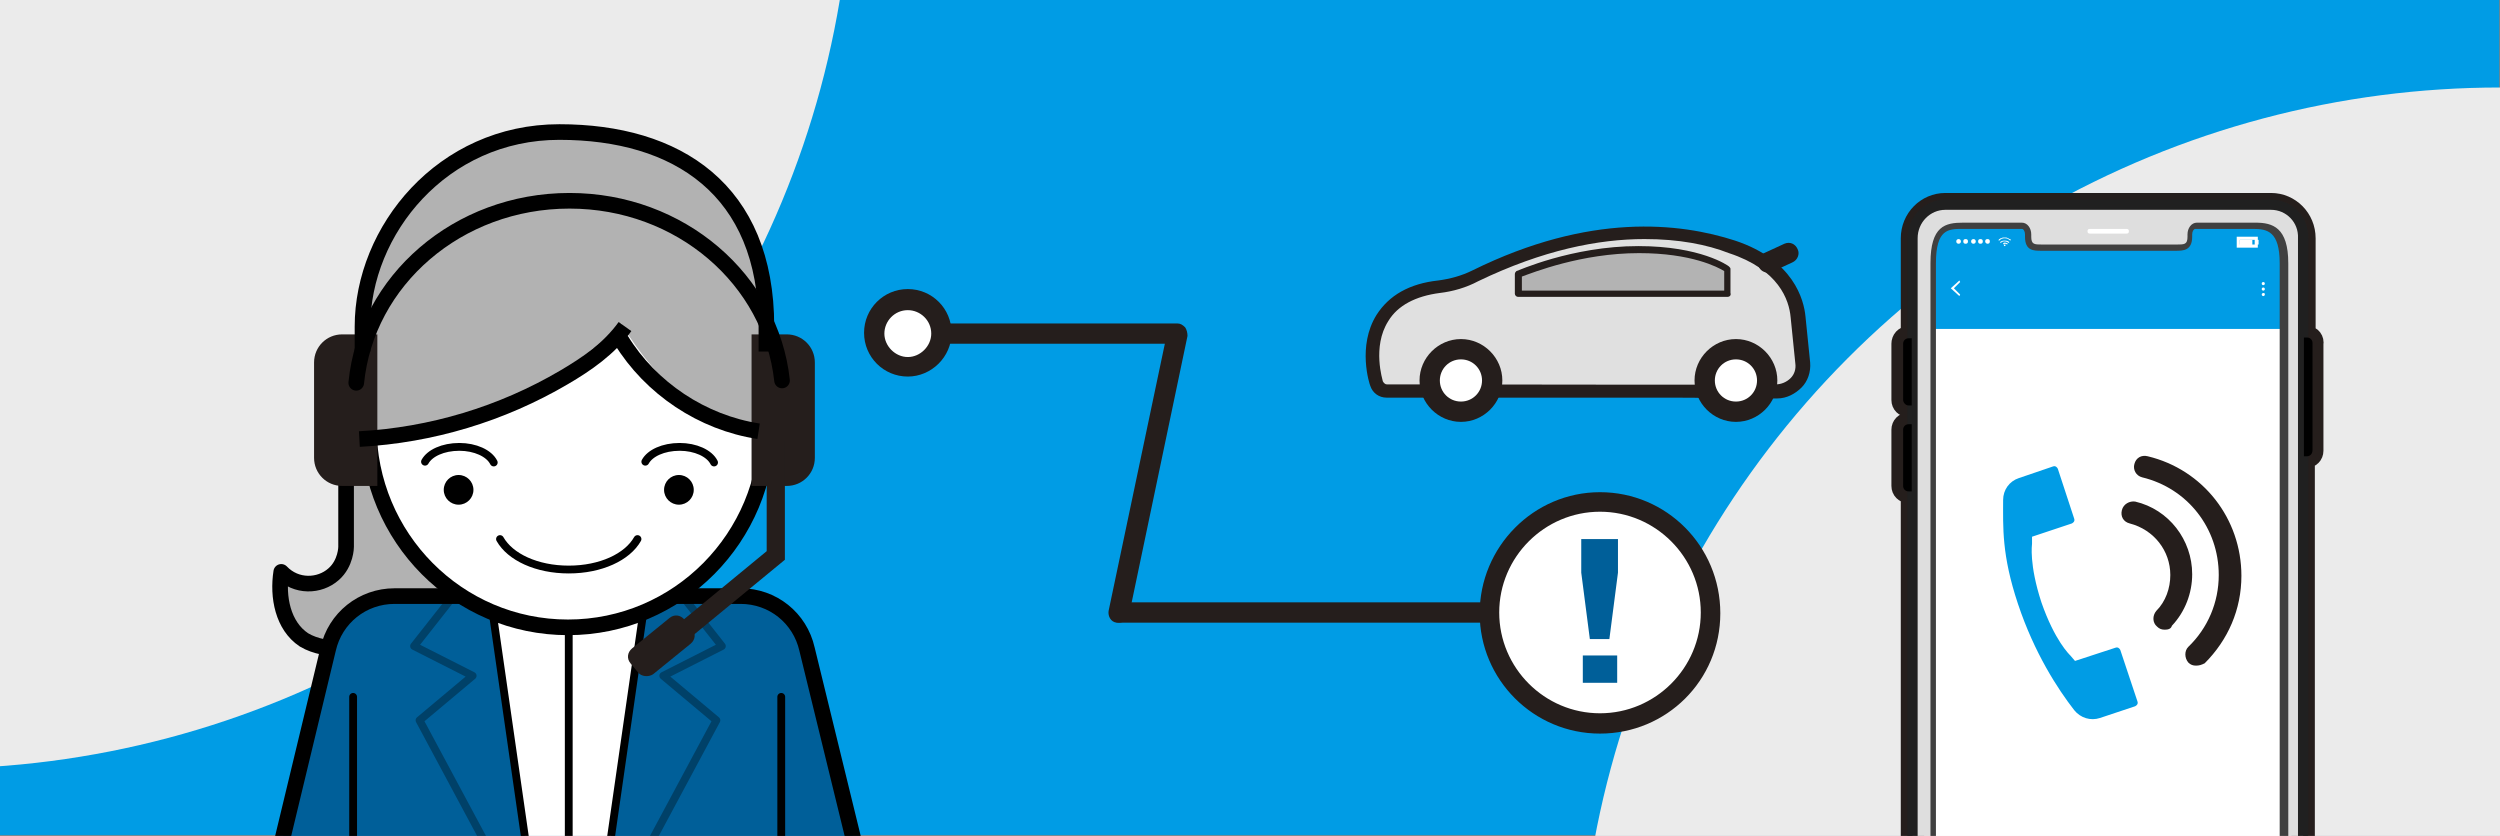 <?xml version="1.0" encoding="utf-8"?>
<!-- Generator: Adobe Illustrator 27.2.0, SVG Export Plug-In . SVG Version: 6.00 Build 0)  -->
<svg version="1.1" id="圖層_4" xmlns="http://www.w3.org/2000/svg" xmlns:xlink="http://www.w3.org/1999/xlink" x="0px" y="0px"
	 viewBox="0 0 320 107" style="enable-background:new 0 0 320 107;" xml:space="preserve">
<rect x="0" y="0" width="320" height="107" fill="#808080" stroke="none"/>
<style type="text/css">
	.st0{fill:#009CE5;}
	.st1{clip-path:url(#SVGID_00000056386793075883603070000013098316257833622706_);}
	.st2{fill:#EBEBEB;}
	.st3{clip-path:url(#SVGID_00000183929397593336925490000008830748470887615117_);}
	.st4{clip-path:url(#SVGID_00000030474985757730571280000006796320481109771398_);}
	.st5{fill:#E0E0E0;}
	.st6{fill:#251E1C;}
	.st7{fill:#FFFFFF;}
	.st8{fill:#B3B3B3;}
	.st9{clip-path:url(#SVGID_00000067953955838445513460000002149363776193740691_);}
	.st10{fill:none;stroke:#251E1C;stroke-width:3;stroke-miterlimit:10;}
	.st11{clip-path:url(#SVGID_00000131346543663613160930000005955307986336399267_);}
	.st12{fill:#DEDEDE;stroke:#202020;stroke-width:1.315;stroke-linecap:round;stroke-linejoin:round;stroke-miterlimit:10;}
	.st13{fill:none;}
	.st14{fill:#404040;}
	.st15{clip-path:url(#SVGID_00000065072841235012478980000017039634802520076194_);}
	.st16{fill:#B2B2B2;stroke:#000000;stroke-width:2;stroke-linecap:round;stroke-linejoin:round;stroke-miterlimit:10;}
	.st17{fill:#005F99;stroke:#000000;stroke-width:2;stroke-miterlimit:10;}
	.st18{fill:#FFFFFF;stroke:#000000;stroke-miterlimit:10;}
	
		.st19{opacity:0.32;fill:none;stroke:#000000;stroke-linecap:round;stroke-linejoin:round;stroke-miterlimit:10;enable-background:new    ;}
	.st20{fill:none;stroke:#000000;stroke-linecap:round;stroke-linejoin:round;stroke-miterlimit:10;}
	.st21{fill:#FFFFFF;stroke:#000000;stroke-width:2;stroke-miterlimit:10;}
	.st22{fill:#B2B2B2;}
	.st23{fill:#FFFFFF;stroke:#000000;stroke-width:2.329;stroke-miterlimit:10;}
	.st24{fill:none;stroke:#000000;stroke-width:2;stroke-miterlimit:10;}
	.st25{fill:none;stroke:#251E1C;stroke-width:2.329;stroke-miterlimit:10;}
	.st26{fill:none;stroke:#000000;stroke-linecap:round;stroke-miterlimit:10;}
	.st27{fill:none;stroke:#000000;stroke-width:2;stroke-linecap:round;stroke-linejoin:round;stroke-miterlimit:10;}
	.st28{fill:#005F99;}
</style>
<rect y="0" class="st0" width="319.9" height="106.9"/>
<g>
	<g>
		<g>
			<defs>
				<rect id="SVGID_1_" y="0" width="320" height="107.7"/>
			</defs>
			<clipPath id="SVGID_00000047053388992601042000000014852628185775268767_">
				<use xlink:href="#SVGID_1_"  style="overflow:visible;"/>
			</clipPath>
			<g style="clip-path:url(#SVGID_00000047053388992601042000000014852628185775268767_);">
				<g>
					<g>
						<circle class="st2" cx="-8.7" cy="-19.4" r="117.8"/>
					</g>
				</g>
			</g>
		</g>
	</g>
	<g>
		<g>
			<defs>
				<rect id="SVGID_00000039851887757069546770000018285698310889051805_" y="0" width="320" height="107.7"/>
			</defs>
			<clipPath id="SVGID_00000121242943540323919910000011390952431793892516_">
				<use xlink:href="#SVGID_00000039851887757069546770000018285698310889051805_"  style="overflow:visible;"/>
			</clipPath>
			<g style="clip-path:url(#SVGID_00000121242943540323919910000011390952431793892516_);">
				<g>
					<g>
						<circle class="st2" cx="320" cy="129.1" r="117.9"/>
					</g>
				</g>
			</g>
		</g>
	</g>
	<g>
		<g>
			<defs>
				<rect id="SVGID_00000172431065516375028250000003953554548022524303_" y="0" width="320" height="107.7"/>
			</defs>
			<clipPath id="SVGID_00000181062617419584669280000011746526507018017720_">
				<use xlink:href="#SVGID_00000172431065516375028250000003953554548022524303_"  style="overflow:visible;"/>
			</clipPath>
			<g style="clip-path:url(#SVGID_00000181062617419584669280000011746526507018017720_);">
				<g>
					<g>
						<g>
							<path class="st5" d="M230.7,46.3l-0.6-5.9c-0.3-2.8-2.1-6.8-8.4-8.9s-17.7-3.7-32.9,3.8c-1.5,0.7-3,1.2-4.6,1.4
								c-3.4,0.4-5.8,1.8-7.2,4c-2.3,3.7-0.8,8.2-0.8,8.4c0.2,0.6,0.7,1,1.3,1c0,0,49.5,0.1,49.6,0h0.3c0.9,0,1.9-0.4,2.5-1.1
								C230.5,48.2,230.8,47.3,230.7,46.3z"/>
						</g>
					</g>
					<g>
						<g>
							<path class="st6" d="M214.2,50.9c-3.7,0-7.8,0-11.9,0c-12.4,0-24.8,0-24.8,0c-1,0-1.8-0.6-2.1-1.5c-0.1-0.2-1.7-5.1,0.8-9.1
								c1.6-2.5,4.2-4,7.9-4.4c1.5-0.2,3-0.6,4.4-1.3c15-7.4,26.5-6.1,33.6-3.8c7.5,2.5,8.8,7.6,9,9.7l0.6,5.9
								c0.1,1.2-0.3,2.4-1.1,3.2s-1.9,1.4-3.1,1.4l-0.3,0c-0.4,0-1.1,0-2.1,0c-1.4,0-3.3,0-5.6,0C217.7,50.9,216,50.9,214.2,50.9z
								 M210.5,30.6c-5.9,0-13,1.4-21.3,5.4c-1.5,0.8-3.2,1.3-4.9,1.5c-3.1,0.4-5.4,1.6-6.6,3.6c-2.1,3.3-0.7,7.6-0.7,7.7
								c0.1,0.2,0.3,0.4,0.5,0.4c16.5,0,48,0.1,49.4,0c0,0,0.1,0,0.1,0h0.3c0.7,0,1.4-0.3,1.9-0.8s0.7-1.2,0.6-1.9l0,0l-0.6-5.9
								c-0.2-2.2-1.5-6.1-7.9-8.2C218.5,31.3,214.9,30.6,210.5,30.6z"/>
						</g>
					</g>
				</g>
				<g>
					<g>
						<g>
							<path class="st7" d="M222.2,44.7c-2.2,0-4,1.8-4,4s1.8,4,4,4s4-1.8,4-4S224.4,44.7,222.2,44.7z"/>
						</g>
					</g>
					<g>
						<g>
							<path class="st6" d="M222.2,54c-2.9,0-5.3-2.4-5.3-5.3s2.4-5.3,5.3-5.3s5.3,2.4,5.3,5.3C227.5,51.6,225.1,54,222.2,54z
								 M222.2,46c-1.5,0-2.7,1.2-2.7,2.7s1.2,2.7,2.7,2.7s2.7-1.2,2.7-2.7S223.7,46,222.2,46z"/>
						</g>
					</g>
				</g>
				<g>
					<g>
						<g>
							<path class="st7" d="M187,44.7c-2.2,0-4,1.8-4,4s1.8,4,4,4s4-1.8,4-4S189.2,44.7,187,44.7z"/>
						</g>
					</g>
					<g>
						<g>
							<path class="st6" d="M187,54c-2.9,0-5.3-2.4-5.3-5.3s2.4-5.3,5.3-5.3s5.3,2.4,5.3,5.3C192.3,51.6,189.9,54,187,54z M187,46
								c-1.5,0-2.7,1.2-2.7,2.7s1.2,2.7,2.7,2.7s2.7-1.2,2.7-2.7S188.5,46,187,46z"/>
						</g>
					</g>
				</g>
				<g>
					<g>
						<g>
							<path class="st6" d="M226.3,34.9c-0.5,0-1-0.3-1.2-0.8c-0.3-0.7,0-1.4,0.7-1.7l2.6-1.2c0.7-0.3,1.4,0,1.7,0.7
								c0.3,0.6,0,1.4-0.7,1.7l-2.6,1.2C226.6,34.8,226.4,34.9,226.3,34.9z"/>
						</g>
					</g>
				</g>
				<g>
					<g>
						<g>
							<path class="st8" d="M221.1,37.6h-26.8v-2.5c0,0,6.9-3.2,15.4-3.2c8,0,11.4,2.5,11.4,2.5V37.6z"/>
						</g>
					</g>
					<g>
						<g>
							<path class="st6" d="M221.1,38h-26.8c-0.2,0-0.4-0.2-0.4-0.4v-2.5c0-0.2,0.1-0.3,0.2-0.4c0.1,0,7.1-3.2,15.6-3.2
								c8,0,11.5,2.5,11.6,2.6c0.1,0.1,0.2,0.2,0.2,0.3v3.1C221.6,37.8,221.4,38,221.1,38z M194.8,37.2h25.9v-2.5
								c-0.8-0.5-4.2-2.3-10.9-2.3c-7.4,0-13.6,2.5-15,3L194.8,37.2L194.8,37.2z"/>
						</g>
					</g>
				</g>
			</g>
		</g>
	</g>
	<g>
		<g>
			<defs>
				<rect id="SVGID_00000004505042312009270100000018276175228242265227_" y="0" width="320" height="107.7"/>
			</defs>
			<clipPath id="SVGID_00000043444248189046229480000013454717517683862195_">
				<use xlink:href="#SVGID_00000004505042312009270100000018276175228242265227_"  style="overflow:visible;"/>
			</clipPath>
			<g style="clip-path:url(#SVGID_00000043444248189046229480000013454717517683862195_);">
				<path class="st10" d="M295.3,43.2h-0.4V30.5c0-2.4-1.9-4.3-4.2-4.3H249c-2.3,0-4.2,1.9-4.2,4.3v85.7c0,2.4,1.9,4.3,4.2,4.3h41.6
					c2.3,0,4.2-1.9,4.2-4.3V58.4h0.4c0.4,0,0.7-0.3,0.7-0.7V44C296,43.6,295.7,43.2,295.3,43.2z"/>
				<path class="st10" d="M243.6,44v7.2c0,0.4,0.3,0.7,0.7,0.7h0.4v-8.6h-0.4C243.9,43.2,243.6,43.6,243.6,44z"/>
				<path class="st10" d="M243.6,55v7.2c0,0.4,0.3,0.7,0.7,0.7h0.4v-8.6h-0.4C243.9,54.3,243.6,54.6,243.6,55z"/>
			</g>
		</g>
	</g>
	<g>
		<g>
			<defs>
				<rect id="SVGID_00000084492368092268632160000018430912820925749636_" y="0" width="320" height="107.7"/>
			</defs>
			<clipPath id="SVGID_00000057867476128660259950000010258695561820843191_">
				<use xlink:href="#SVGID_00000084492368092268632160000018430912820925749636_"  style="overflow:visible;"/>
			</clipPath>
			<g style="clip-path:url(#SVGID_00000057867476128660259950000010258695561820843191_);">
				<g>
					<g>
						<g>
							<g>
								<g>
									<g>
										<path class="st12" d="M290.7,26.2H249c-2.3,0-4.2,1.9-4.2,4.3v85.7c0,2.4,1.9,4.3,4.2,4.3h41.6c2.3,0,4.2-1.9,4.2-4.3
											V30.5C294.9,28.1,293,26.2,290.7,26.2z"/>
									</g>
								</g>
							</g>
							<g>
								<g>
									<g>
										<path class="st7" d="M272.2,29.9h-4.7c-0.2,0-0.3-0.1-0.3-0.3l0,0c0-0.2,0.1-0.3,0.3-0.3h4.7c0.2,0,0.3,0.1,0.3,0.3l0,0
											C272.5,29.8,272.4,29.9,272.2,29.9z"/>
									</g>
								</g>
							</g>
							<g>
								<g>
									<g>
										<line class="st13" x1="247.5" y1="108.5" x2="247.3" y2="108.5"/>
									</g>
								</g>
							</g>
							<g>
								<g>
									<g>
										<g>
											<path class="st7" d="M292.3,33.7v79.8c0,2.3-1.7,4.1-3.8,4.1h-37.2c-2.1,0-3.8-1.8-3.8-4.1V33.7c0-4.6,1.7-4.8,3.8-4.8
												h7.5c0.4,0,0.8,0.5,0.8,1.1v0.3c0,1.4,0.8,1.4,1.8,1.4h17.2c1,0,1.8,0,1.8-1.4V30c0-0.6,0.4-1.1,0.8-1.1h7.5
												C290.6,28.9,292.3,29.5,292.3,33.7z"/>
										</g>
									</g>
								</g>
								<g>
									<g>
										<g>
											<path class="st0" d="M292.3,33.7v8.4h-44.8v-8.4c0-4.6,1.7-4.8,3.8-4.8h7.5c0.4,0,0.8,0.5,0.8,1.1v0.3
												c0,1.4,0.8,1.4,1.7,1.4h17.2c1,0,1.8,0,1.8-1.4V30c0-0.6,0.4-1.1,0.8-1.1h7.5C290.6,28.9,292.3,29.5,292.3,33.7z"/>
										</g>
									</g>
								</g>
								<g>
									<g id="u5Zjqx_3_">
										<g>
											<g>
												<g>
													<g>
														<path class="st7" d="M257.4,30.7C257.4,30.7,257.4,30.8,257.4,30.7c-0.1,0.1-0.1,0.1-0.1,0.1
															c-0.2-0.2-0.4-0.3-0.7-0.3s-0.5,0.1-0.7,0.3c0,0,0,0,0,0c0,0-0.1,0-0.1-0.1l0,0l0,0c0,0,0,0,0,0c0,0,0.1,0,0.1-0.1
															c0.1,0,0.1-0.1,0.2-0.1c0.1,0,0.2-0.1,0.3-0.1c0,0,0.1,0,0.1,0c0,0,0.1,0,0.1,0c0,0,0.1,0,0.1,0c0.1,0,0.2,0,0.3,0.1
															c0.1,0,0.1,0,0.2,0.1C257.3,30.6,257.3,30.6,257.4,30.7C257.4,30.7,257.4,30.7,257.4,30.7L257.4,30.7z"/>
													</g>
												</g>
											</g>
											<g>
												<g>
													<g>
														<path class="st7" d="M256.1,31.1c0,0-0.1-0.1-0.1-0.1c0.1-0.1,0.3-0.2,0.5-0.2c0.3,0,0.5,0,0.7,0.2
															c0,0-0.1,0.1-0.1,0.1c-0.1-0.1-0.3-0.2-0.5-0.2C256.4,30.9,256.3,30.9,256.1,31.1z"/>
													</g>
												</g>
											</g>
											<g>
												<g>
													<g>
														<path class="st7" d="M257,31.2c0,0-0.1,0.1-0.1,0.1c-0.1-0.1-0.1-0.1-0.2-0.1s-0.2,0-0.2,0.1c0,0-0.1-0.1-0.1-0.1
															C256.4,31,256.8,31,257,31.2z"/>
													</g>
												</g>
											</g>
										</g>
										<g>
											<g>
												<g>
													<path class="st7" d="M256.7,31.4c0,0.1,0,0.1-0.1,0.1c-0.1,0-0.1,0-0.1-0.1c0-0.1,0-0.1,0.1-0.1
														C256.7,31.3,256.7,31.3,256.7,31.4z"/>
												</g>
											</g>
										</g>
									</g>
									<g>
										<g>
											<g>
												<g>
													<circle class="st7" cx="250.7" cy="30.9" r="0.3"/>
												</g>
											</g>
										</g>
										<g>
											<g>
												<g>
													<path class="st7" d="M251.3,30.9c0-0.2,0.1-0.3,0.3-0.3c0.2,0,0.3,0.1,0.3,0.3c0,0.2-0.1,0.3-0.3,0.3
														S251.3,31.1,251.3,30.9z"/>
												</g>
											</g>
										</g>
										<g>
											<g>
												<g>
													<circle class="st7" cx="252.6" cy="30.9" r="0.3"/>
												</g>
											</g>
										</g>
										<g>
											<g>
												<g>
													<path class="st7" d="M253.2,30.9c0-0.2,0.1-0.3,0.3-0.3c0.2,0,0.3,0.1,0.3,0.3c0,0.2-0.1,0.3-0.3,0.3
														S253.2,31.1,253.2,30.9z"/>
												</g>
											</g>
										</g>
										<g>
											<g>
												<g>
													<path class="st7" d="M254.1,30.9c0-0.2,0.1-0.3,0.3-0.3c0.2,0,0.3,0.1,0.3,0.3c0,0.2-0.1,0.3-0.3,0.3
														C254.3,31.2,254.1,31.1,254.1,30.9z"/>
												</g>
											</g>
										</g>
									</g>
									<g>
										<g>
											<g>
												<g>
													<path class="st7" d="M289,31.7h-2.7v-1.4h2.7V31.7z M286.7,31.3h1.9v-0.6h-1.9V31.3z"/>
												</g>
											</g>
										</g>
										<g>
											<g>
												<g>
													<rect x="286.7" y="30.7" class="st7" width="1.6" height="0.7"/>
												</g>
											</g>
										</g>
										<g>
											<g>
												<g>
													<rect x="288.9" y="30.7" class="st7" width="0.2" height="0.6"/>
												</g>
											</g>
										</g>
									</g>
								</g>
								<g>
									<g>
										<g>
											<g>
												<g>
													<g>
														<polygon class="st7" points="250.8,37.9 249.7,36.9 250.8,35.9 250.9,36.1 250.1,36.9 250.9,37.7 														"/>
													</g>
												</g>
											</g>
											<g>
												<g>
													<g>
														<g>
															<circle class="st7" cx="289.7" cy="36.3" r="0.2"/>
														</g>
													</g>
												</g>
												<g>
													<g>
														<g>
															<circle class="st7" cx="289.7" cy="37" r="0.2"/>
														</g>
													</g>
												</g>
												<g>
													<g>
														<g>
															<path class="st7" d="M289.9,37.7c0,0.1-0.1,0.2-0.2,0.2c-0.1,0-0.2-0.1-0.2-0.2c0-0.1,0.1-0.2,0.2-0.2
																C289.9,37.5,289.9,37.6,289.9,37.7z"/>
														</g>
													</g>
												</g>
											</g>
										</g>
									</g>
								</g>
							</g>
						</g>
					</g>
					<g>
						<g>
							<g>
								<path class="st14" d="M288.5,118h-37.2c-2.3,0-4.2-2-4.2-4.5V33.7c0-4.8,1.9-5.2,4.2-5.2h7.5c0.7,0,1.2,0.7,1.2,1.5v0.3
									c0,1,0.4,1,1.4,1h17.2c1,0,1.4,0,1.4-1V30c0-0.8,0.5-1.5,1.2-1.5h7.5c2.2,0,4.2,0.6,4.2,5.2v79.8
									C292.6,116,290.8,118,288.5,118z M251.2,29.3c-1.8,0-3.4,0-3.4,4.4v79.8c0,2,1.5,3.7,3.4,3.7h37.2c1.9,0,3.4-1.7,3.4-3.7
									V33.7c0-4.1-1.6-4.4-3.4-4.4H281c-0.2,0-0.4,0.3-0.4,0.7v0.3c0,1.8-1.2,1.8-2.1,1.8h-17.2c-1,0-2.1,0-2.1-1.8V30
									c0-0.4-0.2-0.7-0.4-0.7C258.7,29.3,251.2,29.3,251.2,29.3z"/>
							</g>
						</g>
					</g>
					<g>
						<g>
							<g>
								<path d="M295.3,58.4h-0.4V43.2h0.4c0.4,0,0.7,0.3,0.7,0.7v13.7C296,58.1,295.7,58.4,295.3,58.4z"/>
							</g>
						</g>
					</g>
					<g>
						<g>
							<g>
								<path d="M244.3,51.9h0.4v-8.6h-0.4c-0.4,0-0.7,0.3-0.7,0.7v7.2C243.6,51.5,243.9,51.9,244.3,51.9z"/>
							</g>
						</g>
					</g>
					<g>
						<g>
							<g>
								<path d="M244.3,62.9h0.4v-8.6h-0.4c-0.4,0-0.7,0.3-0.7,0.7v7.2C243.6,62.6,243.9,62.9,244.3,62.9z"/>
							</g>
						</g>
					</g>
				</g>
				<g>
					<g>
						<g>
							<g>
								<path class="st0" d="M271.4,83.2c-0.1-0.2-0.3-0.4-0.6-0.3l-5.2,1.7l-0.6-0.7c-0.1-0.1-2-1.9-3.7-6.8
									c-1.6-4.9-1.2-7.4-1.2-7.5l0-0.9l5.1-1.7c0.2-0.1,0.4-0.3,0.3-0.6l-2.1-6.4c-0.1-0.2-0.3-0.4-0.6-0.3l-4.4,1.5
									c-1.2,0.4-2,1.5-2,2.8c0,3.5-0.2,7,1.9,13.3c2.1,6.3,5.1,10.9,7.2,13.6c0.8,1,2.1,1.4,3.3,1l4.5-1.5
									c0.2-0.1,0.4-0.3,0.3-0.6L271.4,83.2z"/>
							</g>
						</g>
					</g>
					<g>
						<g>
							<g>
								<path class="st6" d="M277.1,80.6c-0.4,0-0.7-0.1-1-0.4c-0.6-0.5-0.6-1.4-0.1-2c1.2-1.2,1.8-2.9,1.8-4.6
									c0-3.1-2.1-5.8-5.2-6.6c-0.8-0.2-1.2-0.9-1-1.7c0.2-0.8,1-1.2,1.7-1.1c4.3,1,7.3,4.9,7.3,9.3c0,2.4-0.9,4.8-2.6,6.6
									C277.9,80.5,277.5,80.6,277.1,80.6z"/>
							</g>
						</g>
					</g>
					<g>
						<g>
							<g>
								<path class="st6" d="M281.1,85.2c-0.4,0-0.7-0.1-1-0.4c-0.5-0.6-0.5-1.5,0-2c2.5-2.4,3.9-5.7,3.9-9.2c0-6-4-11.1-9.8-12.5
									c-0.8-0.2-1.2-1-1-1.7c0.2-0.8,0.9-1.2,1.7-1c7.1,1.7,12,8,12,15.3c0,4.3-1.7,8.2-4.7,11.2
									C281.8,85.1,281.5,85.2,281.1,85.2z"/>
							</g>
						</g>
					</g>
				</g>
			</g>
		</g>
	</g>
	<g>
		<g>
			<defs>
				<rect id="SVGID_00000109028987562879460180000014495219025956752534_" y="0" width="320" height="107.7"/>
			</defs>
			<clipPath id="SVGID_00000176758360043380963390000012078692192598975395_">
				<use xlink:href="#SVGID_00000109028987562879460180000014495219025956752534_"  style="overflow:visible;"/>
			</clipPath>
			<g style="clip-path:url(#SVGID_00000176758360043380963390000012078692192598975395_);">
				<path class="st16" d="M45,56.2c-0.8,1.5-0.7,4.6-0.7,4.6v9.2c0,0,0,2.1-1.6,3.5c-1.8,1.6-4.8,1.7-6.7-0.3
					c-0.5,3.2,0.2,6.9,2.9,8.7c1.5,0.9,3.3,1.1,5,1.2c2.8,0.2,16.3,0,16.3,0v-29H49.3C49.3,54.2,46.1,53.9,45,56.2z"/>
				<g>
					<path class="st17" d="M109.9,110.1H35.5L42,83.1c0.9-4,4.4-6.8,8.5-6.8h44.3c4.1,0,7.6,2.8,8.5,6.8L109.9,110.1z"/>
					<polyline class="st18" points="82.6,76.6 77.9,109.3 67.5,109.3 62.8,76.6 					"/>
					<g>
						<polyline class="st19" points="57.8,76.6 53,82.7 60.5,86.5 53.7,92.2 63.3,110.1 						"/>
						<polyline class="st19" points="87.6,76.6 92.4,82.7 84.9,86.5 91.7,92.2 82.1,110.1 						"/>
					</g>
					<line class="st20" x1="45.2" y1="109.3" x2="45.2" y2="89.2"/>
					<line class="st20" x1="100" y1="109.3" x2="100" y2="89.2"/>
					<line class="st20" x1="72.8" y1="76.6" x2="72.8" y2="109.3"/>
				</g>
				<ellipse class="st21" cx="72.7" cy="54.6" rx="25.5" ry="25.7"/>
				<path class="st22" d="M98.1,39.1c-0.5-5-2.6-9.3-4.8-13.3c-1.4-2.5-9.5-9.1-23-9.6c-4.5-0.2-9.1,1.9-12.9,4.7
					c-2.8,2-5.2,3.7-6.8,7.1c-1.6,3.3-3.1,7.2-3.8,10.9c-0.5,3-0.4,6.1-0.1,9.2c0.3,2.9,1.1,5.5,1.5,8.3c11.8-1.5,23-6.9,31.3-15
					c4.9,8.1,11.6,13.6,18.7,15c0.3-2.8,0.8-5.4,0.9-8.3C99.3,44.9,98.4,42.1,98.1,39.1z"/>
				<g>
					<path class="st6" d="M48.3,62.2h-4.5c-2,0-3.6-1.6-3.6-3.6V46.4c0-2,1.6-3.6,3.6-3.6h4.5V62.2z"/>
					<path class="st6" d="M100.7,62.2h-4.5V42.8h4.5c2,0,3.6,1.6,3.6,3.6v12.2C104.3,60.6,102.7,62.2,100.7,62.2z"/>
				</g>
				<g>
					<path class="st23" d="M42.3,41.8"/>
					<path class="st24" d="M46.4,45v-3.2c0-12.3,10.2-24.9,25.2-24.9s26.5,7.3,26.5,24.9V45"/>
				</g>
				<polyline class="st25" points="99.3,56.4 99.3,71.1 85.7,82.3 				"/>
				<path class="st6" d="M81.7,86.1l-1-1.2c-0.5-0.6-0.4-1.4,0.2-1.9l4.8-3.9c0.6-0.5,1.4-0.4,1.9,0.2l1,1.2
					c0.5,0.6,0.4,1.4-0.2,1.9l-4.8,3.9C83,86.7,82.1,86.6,81.7,86.1z"/>
				<path class="st26" d="M81.6,69c-1.3,2.3-4.7,3.9-8.8,3.9c-4.1,0-7.5-1.6-8.8-3.9"/>
				<g>
					<g>
						<path class="st26" d="M54.4,59.1c0.6-1.1,2.3-1.9,4.4-1.9c2,0,3.8,0.8,4.4,2"/>
						<circle cx="58.7" cy="62.7" r="1.9"/>
					</g>
					<g>
						<path class="st26" d="M82.6,59.1c0.6-1.1,2.3-1.9,4.4-1.9c2,0,3.8,0.8,4.4,2"/>
						<circle cx="86.9" cy="62.7" r="1.9"/>
					</g>
				</g>
				<path class="st18" d="M63.4,78.4"/>
				<path class="st18" d="M83.1,78.4"/>
				<path class="st24" d="M46,56.2c9.2-0.5,18.2-3.2,26.2-7.9c2.9-1.7,5.8-3.7,7.8-6.5"/>
				<path class="st24" d="M79.5,43.5c3.8,6.2,10.4,10.6,17.6,11.7"/>
				<path class="st27" d="M45.6,49c1.3-13.1,13-23.3,27.3-23.3c14.2,0,25.8,10.1,27.2,23"/>
			</g>
		</g>
	</g>
</g>
<g>
	<g>
		<g>
			<g>
				<path class="st6" d="M197.9,79.7h-54.6c-0.7,0-1.3-0.6-1.3-1.3s0.6-1.3,1.3-1.3h54.6c0.7,0,1.3,0.6,1.3,1.3
					S198.6,79.7,197.9,79.7z"/>
			</g>
		</g>
	</g>
	<g>
		<g>
			<g>
				<path class="st6" d="M143.2,79.7c-0.1,0-0.2,0-0.3,0c-0.7-0.1-1.1-0.8-1-1.5l7.2-34.2h-28.7c-0.7,0-1.3-0.6-1.3-1.3
					s0.6-1.3,1.3-1.3h30.3c0.4,0,0.7,0.2,1,0.5c0.2,0.3,0.3,0.7,0.3,1.1l-7.5,35.8C144.4,79.3,143.8,79.7,143.2,79.7z"/>
			</g>
		</g>
	</g>
	<g>
		<g>
			<g>
				<circle class="st7" cx="116.2" cy="42.7" r="4.3"/>
			</g>
		</g>
		<g>
			<g>
				<path class="st6" d="M116.2,48.2c-3.1,0-5.6-2.5-5.6-5.6s2.5-5.6,5.6-5.6s5.6,2.5,5.6,5.6S119.2,48.2,116.2,48.2z M116.2,39.7
					c-1.7,0-3,1.4-3,3s1.4,3,3,3s3-1.4,3-3C119.2,41,117.8,39.7,116.2,39.7z"/>
			</g>
		</g>
	</g>
	<g>
		<g>
			<g>
				<circle class="st7" cx="204.8" cy="78.4" r="14.2"/>
			</g>
		</g>
		<g>
			<g>
				<path class="st6" d="M204.8,93.9c-8.5,0-15.4-6.9-15.4-15.4S196.3,63,204.8,63s15.4,6.9,15.4,15.5S213.3,93.9,204.8,93.9z
					 M204.8,65.5c-7.1,0-12.9,5.8-12.9,12.9s5.8,12.9,12.9,12.9s12.9-5.8,12.9-12.9S211.9,65.5,204.8,65.5z"/>
			</g>
		</g>
	</g>
	<g>
		<g>
			<g>
				<g>
					<path class="st28" d="M202.4,73.3V69h4.7v4.3l-1.1,8.5h-2.5L202.4,73.3z M202.6,83.9h4.4v3.5h-4.4V83.9z"/>
				</g>
			</g>
		</g>
	</g>
</g>
</svg>
